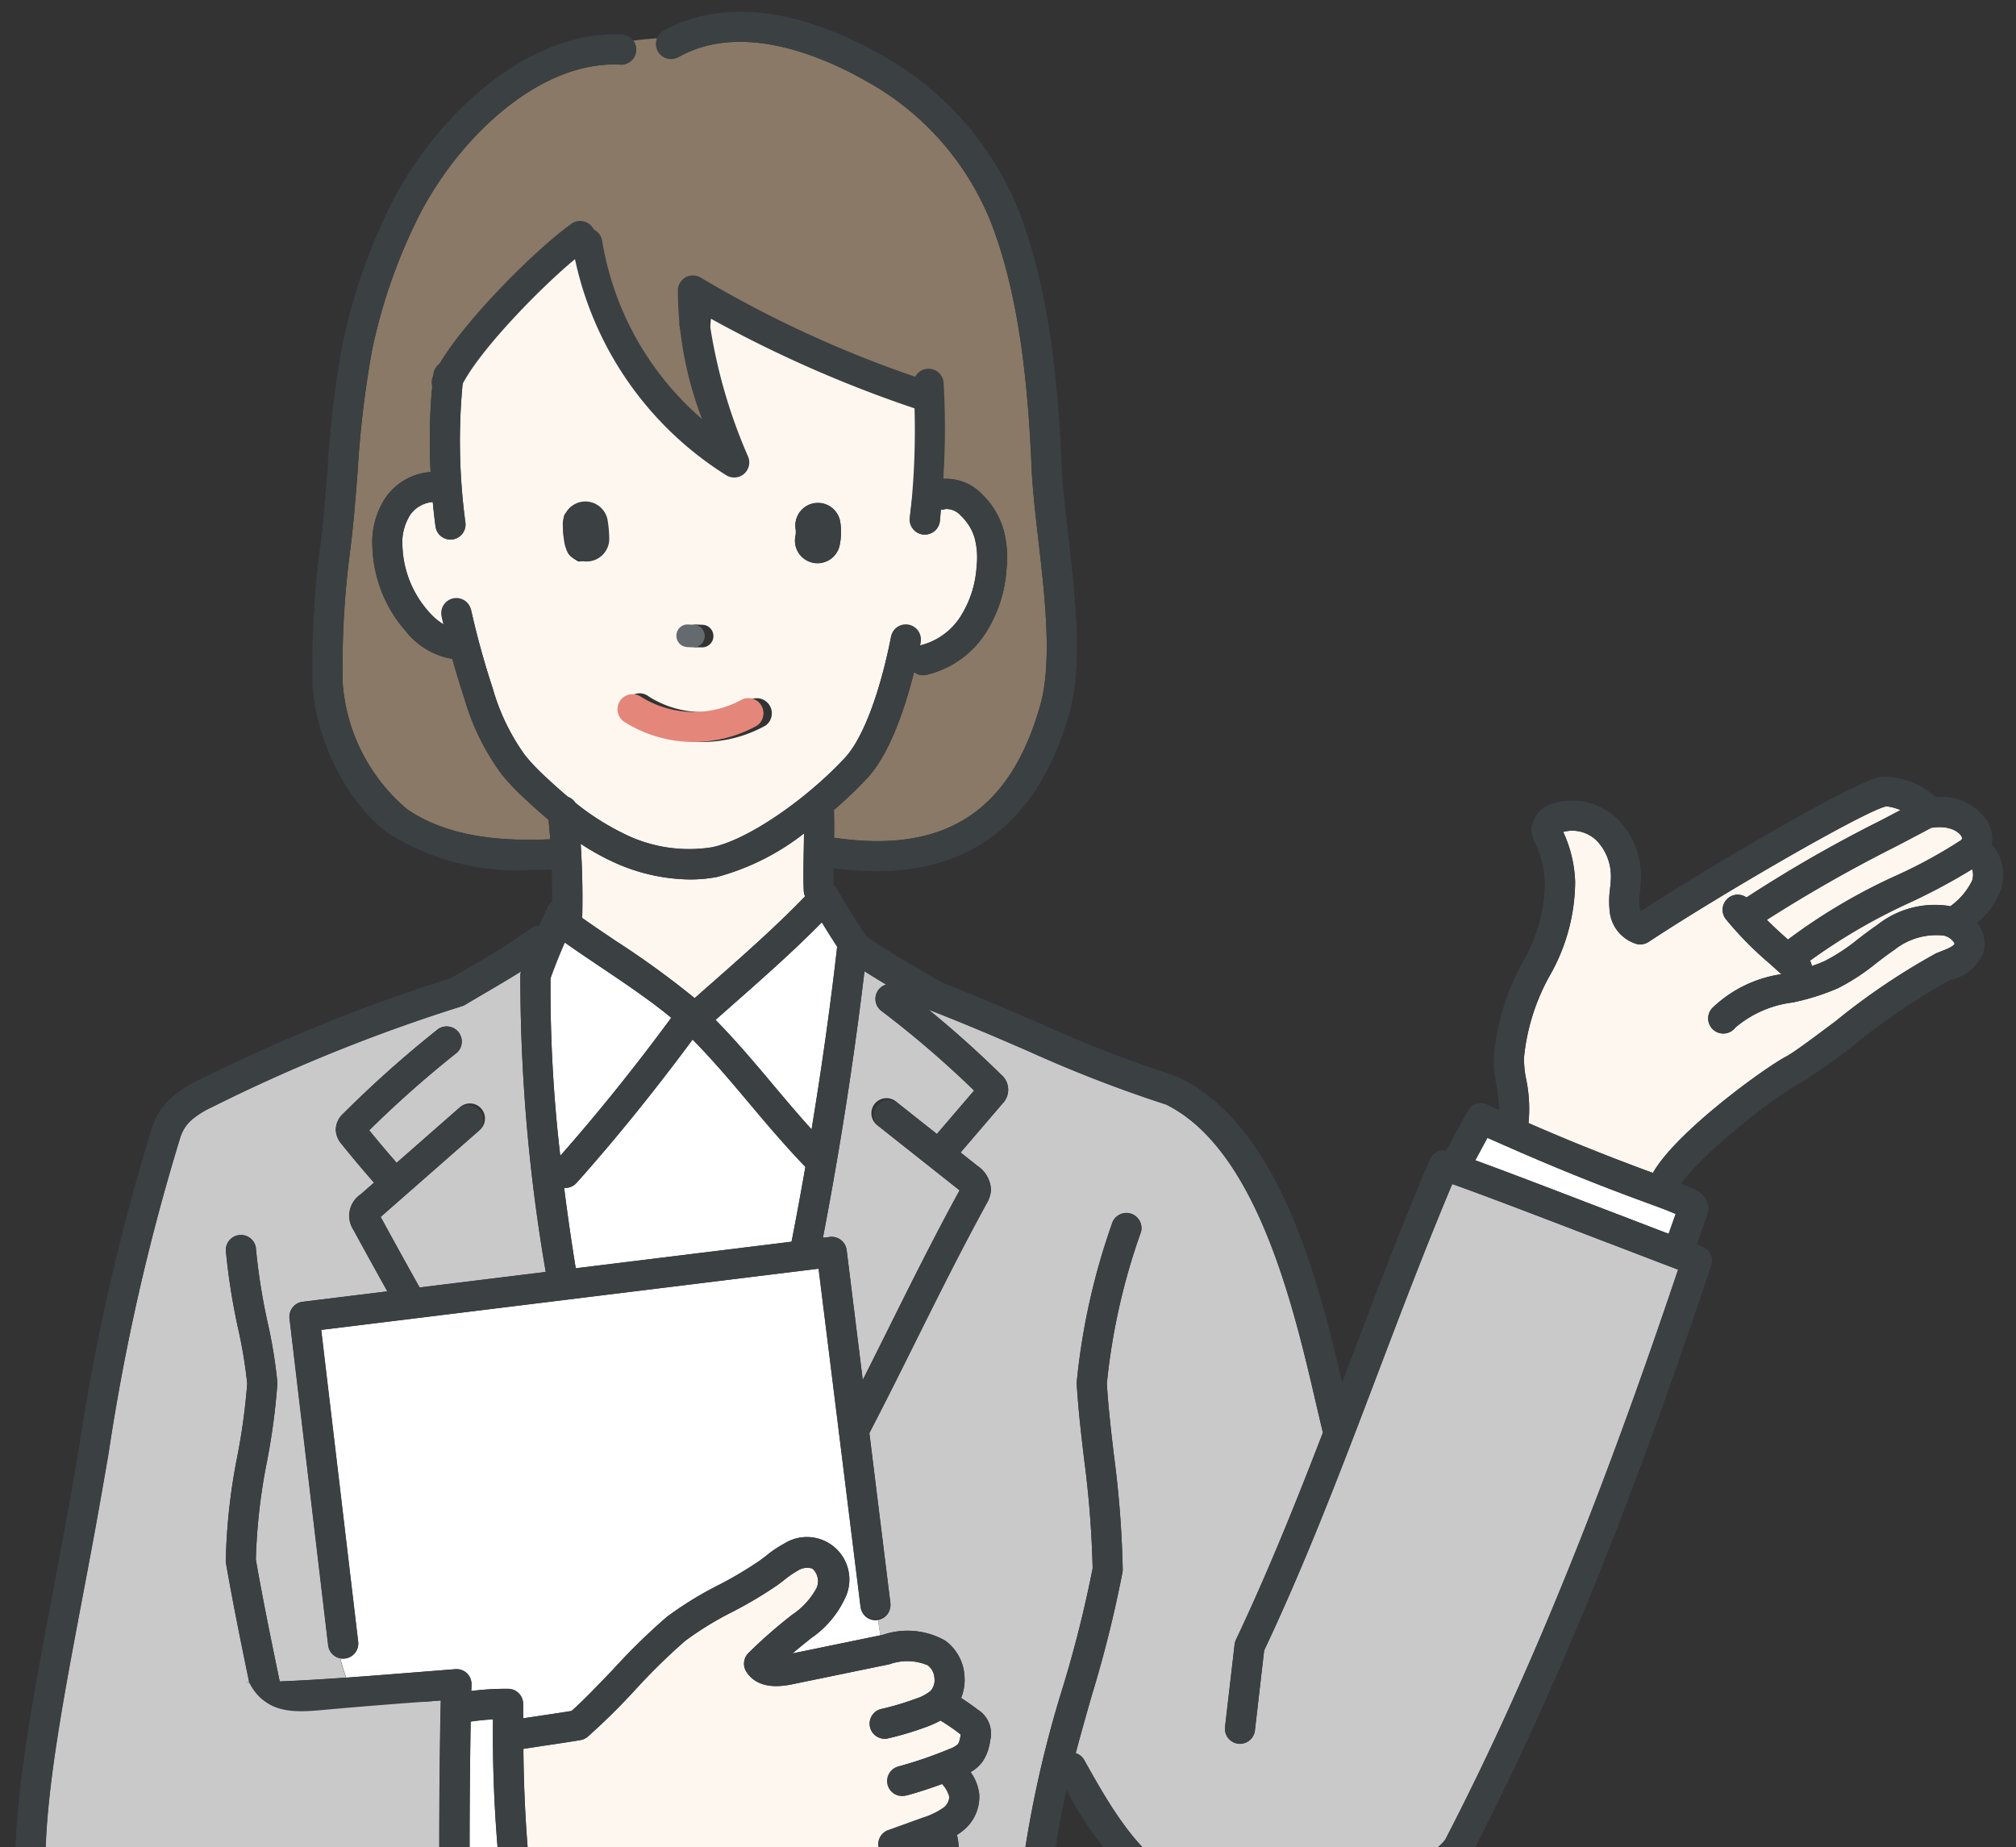 <svg xmlns="http://www.w3.org/2000/svg" xmlns:xlink="http://www.w3.org/1999/xlink" width="120" height="109.924" viewBox="0 0 120 109.924">
  <rect x="0" y="0" width="120" height="109.924" fill="#333333" stroke="none"/>
  <defs>
    <clipPath id="clip-path">
      <rect id="長方形_2738" data-name="長方形 2738" width="120" height="109.924" transform="translate(-3672 -11659)" fill="#fff" stroke="#707070" stroke-width="1"/>
    </clipPath>
    <clipPath id="clip-path-2">
      <rect id="長方形_2737" data-name="長方形 2737" width="118.324" height="117.988" fill="none"/>
    </clipPath>
  </defs>
  <g id="solution-person" transform="translate(3672 11659)" clip-path="url(#clip-path)">
    <g id="グループ_2873" data-name="グループ 2873" transform="translate(-3671.084 -11658.298)">
      <g id="グループ_2872" data-name="グループ 2872" clip-path="url(#clip-path-2)">
        <path id="パス_3373" data-name="パス 3373" d="M196.8,110.29c.436-.228,1.7-1.174,2.918-2.088a40.142,40.142,0,0,1,5.992-4.045l.238-.093c.3-.116.809-.312.855-.471.006-.022-.017-.066-.027-.084a1.035,1.035,0,0,0-.6-.407,4.013,4.013,0,0,0-2.953.85c-.353.238-.693.5-1.053.774a12.934,12.934,0,0,1-2.285,1.5,13.79,13.79,0,0,1-2.728.86,6.485,6.485,0,0,0-3.4,1.492.9.9,0,1,1-1.324-1.209,7.5,7.5,0,0,1,4.063-1.968c-.256-.235-.5-.457-.736-.666a20.237,20.237,0,0,1-2.581-2.629.9.9,0,0,1,1.243-1.271,81.521,81.521,0,0,1,8.066-4.62l1.1-.579a2.787,2.787,0,0,0-.845-.225c-1.216.241-9.745,5.165-14.154,8.072l-.014.006a.908.908,0,0,1-.2.094c-.021.007-.042.012-.063.017a.869.869,0,0,1-.179.026c-.011,0-.023,0-.034,0l-.014,0a.882.882,0,0,1-.2-.023h0l-.016-.005a2.264,2.264,0,0,1-1.595-2.005,5.6,5.6,0,0,1,.029-1.3c.018-.169.036-.337.043-.506a3.082,3.082,0,0,0-.807-2.3,2.07,2.07,0,0,0-2.026-.553,7.676,7.676,0,0,1,.71,2.977A11.386,11.386,0,0,1,182.7,105.5a12.487,12.487,0,0,0-1.511,4.739.784.784,0,0,1-.01.084,5.879,5.879,0,0,0,.126,1.324,8.667,8.667,0,0,1,.14,2.612c2.437,1.064,4.918,2.057,7.406,2.968,1.373-2.432,6.633-6.248,7.949-6.938" transform="translate(-91.378 -48.125)" fill="#fdf7ef"/>
        <path id="パス_3374" data-name="パス 3374" d="M185.424,139.037c-2.8-1.02-5.582-2.151-8.312-3.36-.021-.008-.044-.012-.064-.022s-.026-.017-.04-.024c-.315-.14-.633-.276-.947-.418l-.721,1.338c2.066.752,5.436,2.046,8.506,3.225,1.069.411,2.092.8,3,1.151l.419-1.181c-.54-.234-1.086-.433-1.657-.64Z" transform="translate(-88.441 -68.201)" fill="#fff"/>
        <path id="パス_3375" data-name="パス 3375" d="M220.125,97.963c-.635.341-1.338.712-2.084,1.1a86.223,86.223,0,0,0-7.685,4.368c.413.416.821.785,1.26,1.175a34.4,34.4,0,0,1,6.537-3.85,29.019,29.019,0,0,0,3.766-2.066c.018-.022.031-.048.052-.068s-.013-.128-.028-.156c-.143-.265-.711-.694-1.818-.507" transform="translate(-106.103 -49.389)" fill="#fdf7ef"/>
        <path id="パス_3376" data-name="パス 3376" d="M69.838,171.848a.893.893,0,0,1-1-.779l-1.275-10.28a.887.887,0,0,1-.026-.208l-1.2-9.65-29.6,3.643,2.2,18.558a.9.9,0,0,1-.786,1c-.036,0-.071.006-.107.006a.893.893,0,0,1-.167-.016c.088.381.226.772.342,1.144,1.316-.094,2.76-.208,4.431-.34l2.072-.164c.019,0,.037,0,.055,0s.031,0,.047,0,.02,0,.031,0a.844.844,0,0,1,.113.015l.062.014a.89.89,0,0,1,.1.036c.022.009.043.018.064.029a.875.875,0,0,1,.083.049c.022.015.044.03.065.046a.813.813,0,0,1,.066.058c.021.02.041.04.059.062s.035.044.051.066.034.049.049.075.026.049.037.074.024.056.034.085.015.053.022.081.013.061.017.093c0,.013.006.025.007.038s0,.034,0,.051,0,.034,0,.051c0,.114-.008.243-.012.379a16.042,16.042,0,0,1,2.208-.131.9.9,0,0,1,.877.909c0,.016,0,.327,0,.846l1.056-.158c.69-.1,1.4-.209,1.821-.279.654-.567,1.588-1.546,2.5-2.494a37.274,37.274,0,0,1,3.173-3.1,21.038,21.038,0,0,1,3.073-1.893A23.091,23.091,0,0,0,62.8,168.33c.14-.1.277-.2.413-.31a7.017,7.017,0,0,1,1.09-.734,2.529,2.529,0,0,1,3.575,3.326,5.875,5.875,0,0,1-1.973,2.3c-.38.305-.749.6-1.121.917l5.245-1.08a6.409,6.409,0,0,1-.132-.911c-.021,0-.04.011-.061.014" transform="translate(-18.53 -76.129)" fill="#fff"/>
        <path id="パス_3377" data-name="パス 3377" d="M118.979,133.666c-3.334-1.281-7.357-2.825-9.235-3.486-1.549,3.685-3,7.483-4.395,11.167-2.089,5.505-4.248,11.2-6.8,16.589L98,162.7a.9.9,0,0,1-.89.793.918.918,0,0,1-.1-.006.9.9,0,0,1-.788-.994l.569-4.914a.887.887,0,0,1,.08-.281c1.893-3.995,3.576-8.176,5.177-12.329-.139-.568-.284-1.188-.439-1.855-1.3-5.608-3.484-14.982-8.889-17.665a78.921,78.921,0,0,1-8.235-3.2c-1.767-.765-3.594-1.556-5.855-2.435a.919.919,0,0,1-.088-.044c1.513,1.233,2.973,2.539,4.356,3.9a1.162,1.162,0,0,1,.086,1.7l-2.507,2.925,1.008.8a1.8,1.8,0,0,1,.805,1.427,1.76,1.76,0,0,1-.255.8c-1.565,2.856-2.955,5.651-4.3,8.355-.867,1.743-1.764,3.542-2.686,5.314L76.3,155.136a.894.894,0,0,1-.718.986,6.4,6.4,0,0,0,.131.91l.174-.036a4.551,4.551,0,0,1,3.674.358,2.806,2.806,0,0,1,1.147,2.1,2.89,2.89,0,0,1-.2,1.311c.338.219.67.447.987.693a1.678,1.678,0,0,1,.74,1.848,2.921,2.921,0,0,1-.439,1.231,2.241,2.241,0,0,1-.723.639,2.822,2.822,0,0,1,.514,1.308,2.585,2.585,0,0,1-1.024,2.223,3.463,3.463,0,0,1-.306.213,2.866,2.866,0,0,1-.807,2.856,5.834,5.834,0,0,1-2.862,1.24l-8.538,1.893a3.216,3.216,0,0,1-.641.092h-.043a3.419,3.419,0,0,1-.895-.147,32.466,32.466,0,0,0-6.33-1,26.969,26.969,0,0,1-2.722.155c-.788.023-1.654.049-2.187.1.027.139.056.276.085.408a.9.9,0,0,1-.683,1.069,10.554,10.554,0,0,1-1.978.312c-.365.023-.849.053-2.024.217a3.293,3.293,0,0,1-2.629,1.4H85c-.08-.867-.2-1.963-.321-3.054-.208-1.887-.4-3.669-.4-4.378a.867.867,0,0,1,.007-.113,67.074,67.074,0,0,1,2.283-9.86,71.4,71.4,0,0,0,1.769-7.056,60.1,60.1,0,0,0-.515-6.558c-.167-1.415-.339-2.88-.43-4.4a.894.894,0,0,1,0-.141,39.912,39.912,0,0,1,2.139-9.533.9.9,0,0,1,1.687.609,38.067,38.067,0,0,0-2.034,9.028c.089,1.441.248,2.794.416,4.225a60.978,60.978,0,0,1,.529,6.832.925.925,0,0,1-.013.161,71.573,71.573,0,0,1-1.826,7.323c-.325,1.136-.653,2.288-.959,3.447a.89.89,0,0,1,.506.412c1.281,2.282,2.6,4.643,4.623,6.27,2.068,1.668,4.989,2.621,8.684,2.836.042,0,.086,0,.13,0,2.411,0,7.588-3.595,8.065-4.392,6.07-11.718,10.573-24.176,13.848-33.9-1.155-.438-2.636-1.007-4.211-1.611" transform="translate(-24.217 -60.417)" fill="#c9c9c9"/>
        <path id="パス_3378" data-name="パス 3378" d="M14.481,157.535l.225,0c-.549-2.651-1-4.907-1.38-7.078a.874.874,0,0,1-.013-.161A35.656,35.656,0,0,1,14,144.071a37.831,37.831,0,0,0,.586-4.313,27.8,27.8,0,0,0-.536-3.253,38.091,38.091,0,0,1-.737-4.683.9.9,0,0,1,1.785-.174,36.24,36.24,0,0,0,.707,4.488,29.1,29.1,0,0,1,.573,3.518.89.89,0,0,1,0,.141,39.244,39.244,0,0,1-.614,4.586,34.432,34.432,0,0,0-.664,5.847c.382,2.2.852,4.514,1.419,7.253,1.24-.049,2.518-.126,3.945-.227-.116-.373-.254-.764-.342-1.144a.9.9,0,0,1-.722-.775l-2.3-19.445a.9.9,0,0,1,.781-1l5.042-.62c-.674-1.208-1.347-2.424-2.007-3.639a1.538,1.538,0,0,1,.423-2.138l.789-.692c-.657-.749-1.31-1.526-1.941-2.311a1.35,1.35,0,0,1-.333-.859,1.323,1.323,0,0,1,.438-.934,67.077,67.077,0,0,1,5.662-5.043.9.9,0,0,1,1.114,1.406,64.891,64.891,0,0,0-5.225,4.625q.813,1,1.634,1.934l3.714-3.257a.9.9,0,1,1,1.183,1.348l-5.846,5.127c.763,1.4,1.542,2.81,2.318,4.2l7.509-.924a103.434,103.434,0,0,1-1.513-17.644.915.915,0,0,1,.043-.242c-.679.424-1.416.857-2.107,1.262-.438.258-.854.5-1.214.72a.9.9,0,0,1-.2.089,100.78,100.78,0,0,0-14.892,6.012,5.331,5.331,0,0,0-1.145.708,2.3,2.3,0,0,0-.747,1.156,129.327,129.327,0,0,0-4.254,18.732c-.258,1.5-.517,3-.8,4.542-.252,1.381-.512,2.753-.768,4.1-1.127,5.955-2.191,11.58-2.191,15.715a.9.9,0,0,1-.9.9.914.914,0,0,1-.123-.012c.038.272.065.539.1.8a.872.872,0,0,1,1.346.113,35.02,35.02,0,0,0,2.533,3.228.912.912,0,0,1,.126.153c.411.628,3.112,1.486,16.595.172.646-.063,1.181-.115,1.567-.148h.029l.026,0c.611-.014,1.667-.131,1.878-.761a.889.889,0,0,1,.34-.445c-.122-2.877-.062-10.251.02-13.646l-1.075.085" transform="translate(-0.787 -58.12)" fill="#c9c9c9"/>
        <path id="パス_3379" data-name="パス 3379" d="M77.44,33.2c-3.917-2.932-9.577-4.987-12.251-7.931a31.335,31.335,0,0,0-.333,8.618.9.9,0,0,1-1.593.61,20.147,20.147,0,0,1-4.5-15.654,5.8,5.8,0,0,0-2,.108.9.9,0,0,1-.148,1.141c-1.752,1.61-4.953,5.875-5.613,8.243a.9.9,0,0,1-.863.656.883.883,0,0,1-.241-.033.87.87,0,0,1-.223-.1,5.215,5.215,0,0,0-.39,1.33h.026a.9.9,0,0,1,.8.987,36.252,36.252,0,0,0,.121,8.7.9.9,0,0,1-.769,1.009.911.911,0,0,1-.121.008.9.9,0,0,1-.888-.777c-.065-.485-.118-.971-.165-1.458a1.8,1.8,0,0,0-1.331.748,3.058,3.058,0,0,0-.473,1.9,6.181,6.181,0,0,0,1.559,3.875,3.833,3.833,0,0,0,.889.764c-.031-.133-.064-.265-.094-.4a.9.9,0,0,1,1.749-.394c.348,1.548.778,3.1,1.276,4.607a12.646,12.646,0,0,0,1.946,4.007A12.676,12.676,0,0,0,55,55.013c.4.376.852.785,1.345,1.2a.9.9,0,0,1,.438.354,15.135,15.135,0,0,0,2.8,1.795,8.683,8.683,0,0,0,5.3.854c2.04-.39,5.534-2.736,7.955-5.341,1.039-1.119,2.056-3.782,2.72-7.124a.9.9,0,0,1,1.759.349c-.006.03-.014.067-.02.1a3.953,3.953,0,0,0,2.4-1.706,6.267,6.267,0,0,0,.962-3.01,4.547,4.547,0,0,0-.119-1.687,3,3,0,0,0-.826-1.327,1.123,1.123,0,0,0-.907-.389.886.886,0,0,1-.276.036c-.022.228-.035.457-.06.685a.9.9,0,0,1-.89.8.92.92,0,0,1-.1-.005.9.9,0,0,1-.8-.987c.181-1.68.53-3.326.546-5.022M56.975,42.2c-.006,0-.014,0-.02,0-.7-.4-.689-.548-.848-1.326a2.132,2.132,0,0,1-.058-.67c.085-.713-.112-.927.622-1.043s1.423-.112,1.539.622a7.446,7.446,0,0,1,.091,1.052A1.345,1.345,0,0,1,56.975,42.2m7.014,3.752.349.014a.672.672,0,0,1-.026,1.344h-.522l.144-.014a.672.672,0,1,1,.056-1.344m4.092,6.021a7.758,7.758,0,0,1-7.892-.227.9.9,0,1,1,.977-1.5,5.924,5.924,0,0,0,6.027.173.9.9,0,0,1,.889,1.558m4.427-10.734a1.345,1.345,0,0,1-2.633-.549,1.226,1.226,0,0,0,.013-.423,1.345,1.345,0,1,1,2.662-.383,3.89,3.89,0,0,1-.042,1.355" transform="translate(-23.447 -9.486)" fill="#fdf7ef"/>
        <path id="パス_3380" data-name="パス 3380" d="M74.945,23.526A49.25,49.25,0,0,1,75.03,29.4a2.919,2.919,0,0,1,2.263.87,4.789,4.789,0,0,1,1.32,2.125,6.258,6.258,0,0,1,.187,2.345A8.024,8.024,0,0,1,77.541,38.6a5.758,5.758,0,0,1-3.519,2.464A.878.878,0,0,1,73.3,40.9c-.514,2.041-1.421,4.839-2.785,6.308a24.382,24.382,0,0,1-1.99,1.9c0,.005,0,.011,0,.016.022.46.02,1.035.013,1.633,6.571.972,10.479-1.535,12.272-7.886.725-2.565.28-6.43-.112-9.84-.177-1.539-.345-2.994-.4-4.255-.188-4.337-.625-9.9-2.353-14.46a16.641,16.641,0,0,0-7.516-8.6C67.9,4.28,63.107,2.188,59.333,4.265A.893.893,0,0,1,58.06,3.178c-.511.031-1.021.079-1.532.151a.892.892,0,0,1-.767,1.411c-4.884-.209-9.8,4.573-12.126,9.4a32.545,32.545,0,0,0-2.594,7.591,59.749,59.749,0,0,0-.861,7.231c-.126,1.612-.256,3.28-.473,4.92a52.475,52.475,0,0,0-.417,7.654,10.849,10.849,0,0,0,3.866,7.547c2.054,1.375,4.768,1.932,8.489,1.763-.028-.389-.066-.775-.1-1.16-.516-.431-.989-.858-1.407-1.251a14.167,14.167,0,0,1-1.359-1.424,14.225,14.225,0,0,1-2.252-4.569q-.381-1.153-.708-2.332a4.469,4.469,0,0,1-2.758-1.629,7.98,7.98,0,0,1-2-5.007,4.8,4.8,0,0,1,.811-3A3.588,3.588,0,0,1,44.52,28.99a37.928,37.928,0,0,1,.167-5.89.9.9,0,0,1,.962-.8,5.185,5.185,0,0,1,.39-1.331.894.894,0,0,1-.4-1c.779-2.791,4.2-7.314,6.127-9.081a.9.9,0,0,1,1.267.054.849.849,0,0,1,.095.126,5.793,5.793,0,0,1,2-.108c.009-.059.014-.118.024-.177a.9.9,0,1,1,1.768.3A17.818,17.818,0,0,0,59.293,23a21.681,21.681,0,0,1,1-7.732.9.9,0,0,1,1.532-.28A67.858,67.858,0,0,0,72.754,24.989" transform="translate(-19.806 -1.603)" fill="#897966"/>
        <path id="パス_3381" data-name="パス 3381" d="M215.533,108.409a.893.893,0,0,1,.107.316,6.926,6.926,0,0,0,.8-.31,11.407,11.407,0,0,0,1.965-1.3c.365-.279.742-.567,1.139-.835a5.507,5.507,0,0,1,4.348-1.113,4.115,4.115,0,0,0,1.294-1.527,1.083,1.083,0,0,0,0-.673,36.627,36.627,0,0,1-3.629,1.949,34.41,34.41,0,0,0-6.024,3.495" transform="translate(-108.714 -51.935)" fill="#fdf7ef"/>
        <path id="パス_3382" data-name="パス 3382" d="M77.019,189.623a4.474,4.474,0,0,0,1.437-1.57,1,1,0,0,0-.245-1.174,1.019,1.019,0,0,0-.846.11,5.519,5.519,0,0,0-.811.557c-.157.12-.313.241-.474.355a24.8,24.8,0,0,1-2.618,1.552,19.258,19.258,0,0,0-2.817,1.727,36.516,36.516,0,0,0-2.981,2.922,38.473,38.473,0,0,1-2.832,2.792.908.908,0,0,1-.4.187c-.374.069-1.219.195-2.112.328-.458.068-.922.137-1.307.2a82.264,82.264,0,0,0,.508,8.54c.592-.062,1.45-.088,2.414-.116a24.71,24.71,0,0,0,2.55-.143.876.876,0,0,1,.238-.015,34.273,34.273,0,0,1,6.757,1.06,2.182,2.182,0,0,0,.459.093,1.8,1.8,0,0,0,.289-.05l8.54-1.894a4.413,4.413,0,0,0,2.025-.8,1.146,1.146,0,0,0,.351-.795l-1.726.624a.9.9,0,1,1-.61-1.686l1.974-.713A4.376,4.376,0,0,0,86,201.128a.857.857,0,0,0,.366-.658,1.8,1.8,0,0,0-.431-.765c-.68.248-1.367.478-2.062.668a.9.9,0,0,1-.472-1.73,24.366,24.366,0,0,0,2.96-1.018,1.546,1.546,0,0,0,.534-.305,1.664,1.664,0,0,0,.139-.508c0-.017.007-.035.01-.054-.021-.017-.048-.04-.085-.068a12.124,12.124,0,0,0-1.118-.764,5.934,5.934,0,0,1-.84.378,18.441,18.441,0,0,1-2.355.7.9.9,0,0,1-.394-1.749,16.817,16.817,0,0,0,2.125-.63,2.609,2.609,0,0,0,.871-.46.948.948,0,0,0,.235-.752,1.037,1.037,0,0,0-.394-.772,3.125,3.125,0,0,0-2.277-.067L77,193.768c-1.3.267-2.206.021-2.707-.73a.9.9,0,0,1,.111-1.13,29.668,29.668,0,0,1,2.612-2.286" transform="translate(-30.772 -94.235)" fill="#fdf7ef"/>
        <path id="パス_3383" data-name="パス 3383" d="M56.7,217.006a80.837,80.837,0,0,1-.754-11.969c-.379.021-.846.061-1.329.134-.065,3.56-.1,9.4-.007,12.044.618-.072.963-.095,1.242-.112a6.261,6.261,0,0,0,.847-.1" transform="translate(-27.514 -103.42)" fill="#fff"/>
        <path id="パス_3384" data-name="パス 3384" d="M91.332,110.793c-.314-.477-.619-.964-.918-1.455-1.671,1.706-3.658,3.457-5.434,5.019l-.891.785c1.288,1.319,2.368,2.6,3.416,3.852.729.868,1.48,1.758,2.3,2.666.6-3.639,1.115-7.273,1.523-10.868" transform="translate(-42.415 -55.15)" fill="#fff"/>
        <path id="パス_3385" data-name="パス 3385" d="M101.388,123.006l2.384,1.887,2.215-2.584a59.942,59.942,0,0,0-5.517-4.738.894.894,0,0,1,.279-1.57c-.443-.265-.881-.532-1.287-.793-.628,5.251-1.456,10.572-2.474,15.865l.413-.051a.9.9,0,0,1,1,.78l.958,7.732c.5-.989.991-1.975,1.473-2.944,1.341-2.695,2.726-5.48,4.29-8.34l-.048-.039-4.8-3.8a.9.9,0,1,1,1.113-1.407" transform="translate(-48.921 -58.111)" fill="#c9c9c9"/>
        <path id="パス_3386" data-name="パス 3386" d="M81.186,98.663a14.5,14.5,0,0,1-5.167,2.589,8.6,8.6,0,0,1-1.621.15,11.156,11.156,0,0,1-4.787-1.148,15.069,15.069,0,0,1-1.715-.978c.095,1.465.127,2.941.09,4.414.628.445,1.318.908,2.038,1.393a52.108,52.108,0,0,1,4.655,3.38c.307-.272.622-.55.948-.836,1.857-1.634,3.948-3.476,5.625-5.225a.888.888,0,0,1-.079-.327c-.031-.659-.016-1.551,0-2.414.005-.336.011-.672.014-1" transform="translate(-34.247 -49.765)" fill="#fdf7ef"/>
        <path id="パス_3387" data-name="パス 3387" d="M64.264,113.893a86.258,86.258,0,0,0,.582,10.557c2.2-2.488,4.416-5.243,6.606-8.213-1.247-1.033-2.776-2.062-4.263-3.06-.73-.491-1.43-.961-2.075-1.418-.306.7-.6,1.413-.85,2.134" transform="translate(-32.412 -56.371)" fill="#fff"/>
        <path id="パス_3388" data-name="パス 3388" d="M79.444,135.44q.433-2.223.823-4.452c-1.245-1.3-2.3-2.539-3.306-3.743-1.1-1.3-2.139-2.546-3.407-3.836-2.29,3.091-4.61,5.959-6.909,8.531a.9.9,0,0,1-.669.3c-.023,0-.047,0-.07-.006q.293,2.318.691,4.787Z" transform="translate(-33.243 -62.247)" fill="#fff"/>
        <path id="パス_3389" data-name="パス 3389" d="M46.844,29.743s7.4-11.974,13.7-12.293l.479-5.428-7.091-.639L45.7,22.957Z" transform="translate(-23.05 -5.741)" fill="#897966"/>
        <path id="パス_3390" data-name="パス 3390" d="M93.48,29.813S82.122,23.977,81.04,19.407l-3.64.325.559,5.262,8.758,4.58Z" transform="translate(-39.04 -9.789)" fill="#897966"/>
        <path id="パス_3391" data-name="パス 3391" d="M75.266,32.1s-4.609-11.909-2.38-16.043L69.95,13.879l-3.079,4.3,3.5,9.243Z" transform="translate(-33.73 -7.001)" fill="#897966"/>
        <path id="パス_3392" data-name="パス 3392" d="M67.635,25.984A.893.893,0,0,0,66.881,27a20.124,20.124,0,0,0,9.146,13.673.9.9,0,0,0,.767.1.887.887,0,0,0,.286-.155.9.9,0,0,0,.274-1.019,31.319,31.319,0,0,1-2.346-8.3,73.459,73.459,0,0,0,12.43,5.465.9.9,0,1,0,.578-1.7,67.825,67.825,0,0,1-13.485-6.139.9.9,0,0,0-1.37.74A21.682,21.682,0,0,0,74.6,37.336a17.817,17.817,0,0,1-5.943-10.6.9.9,0,0,0-1.019-.754" transform="translate(-33.729 -13.101)" fill="#3b4043"/>
        <path id="パス_3393" data-name="パス 3393" d="M59.406,26.664a.9.9,0,0,0-1.017-1.476c-2.151,1.482-7.163,6.477-8.322,9.131a.9.9,0,0,0,.463,1.181.879.879,0,0,0,.234.066.9.9,0,0,0,.946-.529c.984-2.253,5.737-7.022,7.7-8.373" transform="translate(-25.215 -12.625)" fill="#3b4043"/>
        <path id="パス_3394" data-name="パス 3394" d="M65.823,61.068a1.346,1.346,0,0,0,1.345,1.327h.018a1.346,1.346,0,0,0,1.327-1.363,7.5,7.5,0,0,0-.09-1.052,1.345,1.345,0,1,0-2.657.418,4.689,4.689,0,0,1,.057.67" transform="translate(-33.164 -29.681)" fill="#3b4043"/>
        <path id="パス_3395" data-name="パス 3395" d="M94.693,62.557a1.342,1.342,0,0,0,1.591-1.042,3.9,3.9,0,0,0,.043-1.355,1.345,1.345,0,0,0-2.663.383,1.2,1.2,0,0,1-.013.423,1.345,1.345,0,0,0,1.042,1.591" transform="translate(-47.223 -29.762)" fill="#3b4043"/>
        <path id="パス_3396" data-name="パス 3396" d="M81.387,74.935h.027a.673.673,0,0,0,.026-1.345l-.348-.014a.656.656,0,0,0-.7.644.672.672,0,0,0,.644.7Z" transform="translate(-41.045 -37.112)" fill="#656a6e"/>
        <path id="パス_3397" data-name="パス 3397" d="M73.457,82.351a.9.9,0,0,0,.263,1.24,7.758,7.758,0,0,0,7.892.227.9.9,0,0,0-.889-1.558,5.921,5.921,0,0,1-6.027-.173.9.9,0,0,0-1.24.263" transform="translate(-37.474 -41.332)" fill="#e5867a"/>
        <path id="パス_3398" data-name="パス 3398" d="M15.322,174.456c1.038.861,2.4.724,3.848.592,1.283-.116,3.116-.273,5.693-.46l1.076-.085c-.084,3.43-.146,10.75-.02,13.647a.887.887,0,0,0-.34.444c-.21.63-1.266.747-1.878.761l-.026,0c-.009,0-.019,0-.028,0-.385.033-.92.084-1.567.148C8.6,190.82,5.9,189.963,5.486,189.334a.936.936,0,0,0-.126-.153,35.282,35.282,0,0,1-2.533-3.228.9.9,0,0,0-1.45,1.055,39.676,39.676,0,0,0,2.669,3.4c.693.948,2.4,1.579,7,1.579,2.654,0,6.271-.211,11.212-.692.637-.062,1.163-.113,1.543-.145H23.8c1.873-.057,2.789-.733,3.227-1.446,1.174-.164,1.659-.194,2.024-.217a10.551,10.551,0,0,0,1.978-.312.9.9,0,0,0,.683-1.069c-.029-.132-.057-.269-.084-.408.532-.048,1.4-.074,2.186-.1a26.958,26.958,0,0,0,2.722-.155,32.5,32.5,0,0,1,6.33,1,3.394,3.394,0,0,0,.895.148h.043a3.22,3.22,0,0,0,.641-.092l8.537-1.893a5.831,5.831,0,0,0,2.863-1.24,2.868,2.868,0,0,0,.807-2.856,3.616,3.616,0,0,0,.306-.213,2.585,2.585,0,0,0,1.024-2.223,2.822,2.822,0,0,0-.514-1.308,2.229,2.229,0,0,0,.722-.638,2.9,2.9,0,0,0,.44-1.23,1.679,1.679,0,0,0-.739-1.849c-.317-.246-.649-.475-.987-.693a2.891,2.891,0,0,0,.2-1.311,2.807,2.807,0,0,0-1.147-2.1,4.549,4.549,0,0,0-3.674-.358l-5.418,1.117c.371-.315.74-.612,1.121-.917a5.872,5.872,0,0,0,1.972-2.3,2.528,2.528,0,0,0-3.574-3.326,6.924,6.924,0,0,0-1.092.735c-.136.105-.272.211-.411.309a23.188,23.188,0,0,1-2.432,1.437,20.95,20.95,0,0,0-3.073,1.893,37.329,37.329,0,0,0-3.172,3.1c-.907.949-1.843,1.927-2.5,2.495-.422.07-1.131.176-1.822.279l-1.056.158c0-.52,0-.83,0-.846a.9.9,0,0,0-.877-.909,16.074,16.074,0,0,0-2.209.131c0-.136.008-.265.012-.379,0-.016,0-.032,0-.049s0-.035,0-.054-.005-.027-.007-.041c0-.029-.009-.057-.015-.085a.969.969,0,0,0-.026-.094c-.007-.021-.015-.041-.024-.061a.866.866,0,0,0-.054-.108l-.02-.031a.874.874,0,0,0-.089-.116l-.009-.009a.876.876,0,0,0-.122-.109l0,0a.917.917,0,0,0-.144-.085l-.009,0a.878.878,0,0,0-.147-.051l-.034-.007a.862.862,0,0,0-.131-.018l-.029,0c-.015,0-.028,0-.043,0s-.039,0-.059,0l-2.072.164c-3.483.276-5.992.474-8.376.567-.481-2.322-1.012-4.9-1.42-7.253a34.478,34.478,0,0,1,.664-5.847,39.273,39.273,0,0,0,.614-4.586.951.951,0,0,0,0-.141,28.878,28.878,0,0,0-.574-3.519,36.234,36.234,0,0,1-.707-4.488.9.9,0,0,0-1.785.174,38.183,38.183,0,0,0,.737,4.682,27.718,27.718,0,0,1,.536,3.254,37.73,37.73,0,0,1-.586,4.312,35.706,35.706,0,0,0-.692,6.221.838.838,0,0,0,.013.161c.4,2.3.908,4.8,1.38,7.078h0a3.067,3.067,0,0,0,.8,1.038m13.62,13.236c-.279.017-.624.039-1.242.112-.1-2.645-.058-8.483.006-12.044.483-.073.95-.114,1.328-.135a80.935,80.935,0,0,0,.755,11.97,6.339,6.339,0,0,1-.847.1m25.681-3.637a4.411,4.411,0,0,1-2.025.8l-8.539,1.894a1.873,1.873,0,0,1-.289.05,2.03,2.03,0,0,1-.459-.093,34.25,34.25,0,0,0-6.758-1.06.9.9,0,0,0-.238.015,24.853,24.853,0,0,1-2.55.143c-.964.028-1.822.055-2.414.116a82.421,82.421,0,0,1-.508-8.54c.386-.059.849-.129,1.307-.2.894-.133,1.738-.259,2.112-.328a.9.9,0,0,0,.4-.187,38.389,38.389,0,0,0,2.833-2.793,36.681,36.681,0,0,1,2.981-2.922,19.33,19.33,0,0,1,2.817-1.727,24.731,24.731,0,0,0,2.618-1.552c.161-.113.317-.234.473-.355a5.549,5.549,0,0,1,.813-.558,1.013,1.013,0,0,1,.846-.109,1,1,0,0,1,.245,1.174,4.471,4.471,0,0,1-1.437,1.57,29.725,29.725,0,0,0-2.612,2.285.9.9,0,0,0-.111,1.13c.5.751,1.411,1,2.707.73l5.806-1.2a3.128,3.128,0,0,1,2.277.067,1.039,1.039,0,0,1,.394.772.948.948,0,0,1-.234.752,2.606,2.606,0,0,1-.872.46,16.8,16.8,0,0,1-2.125.63.9.9,0,0,0,.394,1.75,18.465,18.465,0,0,0,2.355-.7,5.979,5.979,0,0,0,.84-.378,12.085,12.085,0,0,1,1.118.764c.036.028.064.051.085.068l-.01.055a1.63,1.63,0,0,1-.139.507,1.55,1.55,0,0,1-.533.3,24.366,24.366,0,0,1-2.96,1.018.9.9,0,1,0,.472,1.73c.695-.19,1.382-.42,2.062-.668a1.806,1.806,0,0,1,.432.765.857.857,0,0,1-.367.659,4.344,4.344,0,0,1-1.221.583l-1.973.714a.9.9,0,1,0,.61,1.686l1.726-.624a1.146,1.146,0,0,1-.351.795" transform="translate(-0.608 -74.008)" fill="#3b4043"/>
        <path id="パス_3399" data-name="パス 3399" d="M117.64,49.554a2,2,0,0,0-.223-1.326,3.263,3.263,0,0,0-3.109-1.49,4.651,4.651,0,0,0-3.257-1.216c-1.781.35-10.551,5.573-14.305,8a.918.918,0,0,1-.079-.269,4.135,4.135,0,0,1,.033-.894c.021-.2.042-.406.052-.61a4.829,4.829,0,0,0-1.333-3.653,3.852,3.852,0,0,0-3.93-.962,1.7,1.7,0,0,0-1.246,1.5,1.868,1.868,0,0,0,.236.884,5.838,5.838,0,0,1,.564,2.322A9.665,9.665,0,0,1,89.7,56.6a14.362,14.362,0,0,0-1.68,5.344,6.428,6.428,0,0,0,.13,1.862,11.2,11.2,0,0,1,.171,1.55c-.239-.109-.48-.213-.718-.322a.9.9,0,0,0-1.165.389l-1.262,2.343-.026,0c-.03,0-.059-.007-.088-.009a.864.864,0,0,0-.087,0c-.029,0-.058,0-.087.008s-.056.01-.084.017a.75.75,0,0,0-.082.024.759.759,0,0,0-.08.033c-.026.012-.05.024-.074.038s-.05.031-.073.049-.045.034-.066.053-.042.039-.061.06a.788.788,0,0,0-.058.069.721.721,0,0,0-.047.068.836.836,0,0,0-.047.085c-.006.012-.014.023-.019.035-1.687,3.955-3.238,8.045-4.739,12-.161.425-.324.853-.486,1.28-1.468-6.285-3.741-15.209-9.679-18.147l-.012-.006-.035-.019c-.021-.01-.042-.015-.063-.023s-.04-.02-.062-.026A77.167,77.167,0,0,1,60.98,60.2c-1.764-.764-3.586-1.553-5.846-2.433-.351-.212-.75-.446-1.17-.692-1.176-.69-2.489-1.464-3.338-2.085-.012-.022-.022-.045-.036-.066-.6-.9-1.175-1.826-1.711-2.765a.894.894,0,0,0-.169-.207c-.007-.3-.009-.63-.006-.99a18.83,18.83,0,0,0,2.553.185c5.854,0,9.708-3.15,11.472-9.394.821-2.906.354-6.957-.057-10.531-.173-1.508-.338-2.931-.389-4.129-.194-4.471-.65-10.218-2.468-15.018A18.414,18.414,0,0,0,51.507,2.55C46.588-.242,42.027-.761,38.662,1.091a.9.9,0,1,0,.864,1.571C43.3.585,48.1,2.678,50.621,4.11a16.644,16.644,0,0,1,7.516,8.6c1.727,4.562,2.165,10.124,2.353,14.46.055,1.262.222,2.717.4,4.257.393,3.409.838,7.273.113,9.839-1.794,6.35-5.7,8.857-12.272,7.886.007-.6.009-1.173-.012-1.633,0-.005,0-.011,0-.016a24.372,24.372,0,0,0,1.989-1.9c1.364-1.467,2.271-4.266,2.785-6.308a.885.885,0,0,0,.727.167A5.763,5.763,0,0,0,57.736,37,8.026,8.026,0,0,0,59,33.139a6.27,6.27,0,0,0-.187-2.344,4.787,4.787,0,0,0-1.32-2.126,2.92,2.92,0,0,0-2.263-.869,45.263,45.263,0,0,0,.024-5.633.9.9,0,1,0-1.791.1,45.9,45.9,0,0,1-.22,7.854.9.9,0,0,0,.8.987.919.919,0,0,0,.1,0,.9.9,0,0,0,.891-.8c.024-.228.038-.457.059-.685a.88.88,0,0,0,.276-.036,1.121,1.121,0,0,1,.907.389,2.99,2.99,0,0,1,.826,1.327,4.543,4.543,0,0,1,.12,1.687A6.274,6.274,0,0,1,56.246,36a3.957,3.957,0,0,1-2.4,1.706c.006-.032.014-.069.02-.1a.9.9,0,1,0-1.759-.349c-.664,3.343-1.681,6.006-2.72,7.124-2.422,2.605-5.916,4.951-7.956,5.341a8.682,8.682,0,0,1-5.295-.854,15.113,15.113,0,0,1-2.8-1.793.891.891,0,0,0-.442-.357c-.493-.41-.944-.819-1.343-1.194a12.673,12.673,0,0,1-1.191-1.242,12.638,12.638,0,0,1-1.945-4.006c-.5-1.508-.927-3.058-1.276-4.607a.9.9,0,1,0-1.749.394c.03.132.063.264.095.4A3.81,3.81,0,0,1,24.6,35.7a6.175,6.175,0,0,1-1.559-3.876,3.054,3.054,0,0,1,.473-1.9,1.816,1.816,0,0,1,1.331-.747c.047.486.1.972.165,1.458a.9.9,0,0,0,.888.777.836.836,0,0,0,.121-.008.9.9,0,0,0,.769-1.009,36.222,36.222,0,0,1-.121-8.7.9.9,0,0,0-1.783-.191,37.922,37.922,0,0,0-.168,5.889,3.574,3.574,0,0,0-2.656,1.484,4.789,4.789,0,0,0-.81,3,7.972,7.972,0,0,0,2,5.007,4.469,4.469,0,0,0,2.758,1.629c.218.785.454,1.564.708,2.333a14.224,14.224,0,0,0,2.252,4.568,14.161,14.161,0,0,0,1.359,1.424c.418.393.891.82,1.407,1.251.038.386.076.772.1,1.161-3.719.17-6.434-.389-8.489-1.763a10.851,10.851,0,0,1-3.867-7.547,52.533,52.533,0,0,1,.418-7.653c.217-1.64.347-3.308.472-4.921a59.779,59.779,0,0,1,.861-7.231,32.577,32.577,0,0,1,2.594-7.591c2.323-4.829,7.228-9.615,12.126-9.4a.9.9,0,1,0,.075-1.792c-.124-.005-.247-.007-.372-.007-5.536,0-10.924,5.184-13.445,10.424a34.316,34.316,0,0,0-2.736,8.01,61.015,61.015,0,0,0-.892,7.449c-.124,1.589-.252,3.232-.463,4.825a53.693,53.693,0,0,0-.43,7.977c.167,3.381,2.213,7.312,4.66,8.949a14.313,14.313,0,0,0,8.234,2.1c.434,0,.885-.014,1.345-.036.022.635.029,1.272.025,1.909a.886.886,0,0,0-.252.307c-.182.37-.356.745-.525,1.124a.885.885,0,0,0-.52.187,38.551,38.551,0,0,1-3.568,2.255c-.409.241-.8.47-1.144.677a102.619,102.619,0,0,0-15.066,6.093,6.88,6.88,0,0,0-1.527.97A4.057,4.057,0,0,0,8.1,66.508,130.685,130.685,0,0,0,3.782,85.483c-.257,1.49-.515,2.99-.795,4.522-.252,1.378-.511,2.748-.766,4.1C1.079,100.141,0,105.844,0,110.147c0,.5,1.794.5,1.794,0,0-4.134,1.064-9.758,2.19-15.712.256-1.352.515-2.725.768-4.107.281-1.538.541-3.044.8-4.54A129.321,129.321,0,0,1,9.8,67.053,2.3,2.3,0,0,1,10.55,65.9a5.321,5.321,0,0,1,1.145-.707,100.667,100.667,0,0,1,14.891-6.012.9.9,0,0,0,.2-.089c.36-.219.777-.463,1.216-.721.69-.4,1.426-.838,2.1-1.261a.915.915,0,0,0-.043.242,103.385,103.385,0,0,0,1.513,17.644l-7.509.924c-.775-1.384-1.554-2.791-2.319-4.2l5.847-5.127a.9.9,0,0,0-1.182-1.349L22.7,68.5q-.817-.931-1.634-1.934a64.9,64.9,0,0,1,5.225-4.625.9.9,0,0,0-1.114-1.406,66.924,66.924,0,0,0-5.662,5.044,1.326,1.326,0,0,0-.438.933,1.353,1.353,0,0,0,.334.859c.633.788,1.287,1.566,1.941,2.311l-.789.692a1.538,1.538,0,0,0-.422,2.138c.663,1.218,1.335,2.433,2.007,3.639l-5.042.62a.9.9,0,0,0-.781,1l2.3,19.445a.9.9,0,0,0,.89.791A.971.971,0,0,0,19.616,98a.9.9,0,0,0,.785-1l-2.2-18.558L47.811,74.8l1.2,9.649a.893.893,0,0,0,.026.212L50.309,94.94a.9.9,0,0,0,1.779-.221L50.832,84.593c.921-1.771,1.817-3.569,2.684-5.311,1.345-2.7,2.736-5.5,4.3-8.36a1.758,1.758,0,0,0,.253-.8,1.8,1.8,0,0,0-.8-1.428l-1.009-.8,2.506-2.923a1.162,1.162,0,0,0-.085-1.7c-1.384-1.365-2.844-2.672-4.356-3.9a.858.858,0,0,0,.088.044c2.261.879,4.088,1.67,5.855,2.435A79.2,79.2,0,0,0,68.5,65.037c5.4,2.683,7.585,12.057,8.889,17.665.155.667.3,1.287.439,1.855-1.6,4.152-3.283,8.334-5.177,12.329a.88.88,0,0,0-.08.281L72,102.08a.9.9,0,0,0,.787.994.84.84,0,0,0,.1.006.9.9,0,0,0,.89-.793l.553-4.768c2.547-5.392,4.707-11.083,6.8-16.589,1.4-3.684,2.845-7.482,4.395-11.167,1.878.661,5.9,2.205,9.235,3.486,1.575.6,3.056,1.173,4.211,1.611-3.275,9.72-7.779,22.178-13.849,33.9-.477.8-5.654,4.392-8.064,4.392-.044,0-.088,0-.13,0-3.7-.215-6.617-1.169-8.684-2.836-2.017-1.627-3.342-3.987-4.623-6.27a.891.891,0,0,0-.506-.411c.307-1.16.635-2.312.96-3.449A71.655,71.655,0,0,0,65.9,92.856a.878.878,0,0,0,.012-.161,61.069,61.069,0,0,0-.528-6.83c-.169-1.432-.328-2.785-.417-4.227A38.117,38.117,0,0,1,67,72.609.9.9,0,0,0,65.317,72a39.927,39.927,0,0,0-2.139,9.533.955.955,0,0,0,0,.141c.091,1.519.263,2.983.43,4.4a60.207,60.207,0,0,1,.516,6.557,71.52,71.52,0,0,1-1.769,7.054,67.176,67.176,0,0,0-2.283,9.861.857.857,0,0,0-.007.113c0,.708.2,2.488.4,4.372.124,1.125.249,2.261.329,3.141a.9.9,0,0,0,.892.816c.027,0,.054,0,.082,0a.9.9,0,0,0,.812-.974c-.08-.89-.207-2.038-.333-3.176-.187-1.7-.382-3.465-.392-4.122.168-1.3.42-2.6.717-3.887A20.038,20.038,0,0,0,67.12,111.7c2.365,1.907,5.63,2.993,9.706,3.23.068,0,.137.006.208.006,3.2,0,8.989-4.02,9.679-5.353,6.3-12.165,10.918-25.082,14.235-34.976a.9.9,0,0,0-.535-1.125l-.329-.124.584-1.648a1.3,1.3,0,0,0,.043-.855,1.315,1.315,0,0,0-.729-.761c-.273-.129-.549-.24-.826-.352,1.105-1.667,5.48-5.147,7.095-5.992a34.663,34.663,0,0,0,3.16-2.241A42.605,42.605,0,0,1,115,57.7l.216-.085a2.753,2.753,0,0,0,1.928-1.635,1.885,1.885,0,0,0-.192-1.487,2.386,2.386,0,0,0-.182-.265,4.776,4.776,0,0,0,1.4-1.934,2.85,2.85,0,0,0-.125-2.151,2.311,2.311,0,0,0-.405-.585M48.917,55.643c-.408,3.594-.926,7.228-1.523,10.868-.823-.908-1.574-1.8-2.3-2.666-1.049-1.249-2.128-2.534-3.415-3.852l.894-.788c1.775-1.562,3.76-3.311,5.431-5.016.3.49.6.977.917,1.454M35.365,50.488a11.158,11.158,0,0,0,4.787,1.148,8.637,8.637,0,0,0,1.621-.149A14.508,14.508,0,0,0,46.94,48.9c0,.325-.008.661-.014,1-.015.863-.03,1.756,0,2.416a.9.9,0,0,0,.08.327c-1.676,1.747-3.766,3.59-5.622,5.222l-.952.839a52.01,52.01,0,0,0-4.654-3.379c-.721-.484-1.411-.949-2.039-1.394.037-1.472,0-2.949-.09-4.414a15.114,15.114,0,0,0,1.715.977m-3.513,7.033c.254-.72.544-1.431.85-2.134.646.457,1.346.928,2.076,1.418,1.486,1,3.015,2.027,4.262,3.06-2.187,2.967-4.406,5.723-6.606,8.214a86.548,86.548,0,0,1-.582-10.558m.812,12.464c.023,0,.046.006.069.006a.892.892,0,0,0,.669-.3c2.3-2.574,4.621-5.441,6.909-8.53,1.268,1.29,2.311,2.531,3.407,3.835,1.011,1.2,2.061,2.448,3.306,3.743q-.389,2.228-.823,4.452l-12.846,1.58q-.4-2.467-.691-4.788m22.188-3.2L52.467,64.9A.9.9,0,0,0,51.354,66.3l4.8,3.8.048.039C54.638,73,53.252,75.787,51.91,78.483c-.482.968-.973,1.954-1.471,2.941l-.959-7.732a.9.9,0,0,0-1-.78l-.413.051c1.018-5.294,1.846-10.615,2.474-15.865.406.261.844.528,1.287.793a.894.894,0,0,0-.278,1.57A59.946,59.946,0,0,1,57.067,64.2ZM116.477,51.7a4.11,4.11,0,0,1-1.294,1.526,5.509,5.509,0,0,0-4.348,1.113c-.4.268-.774.556-1.139.835a11.358,11.358,0,0,1-1.965,1.3,6.866,6.866,0,0,1-.8.311.881.881,0,0,0-.108-.316,34.45,34.45,0,0,1,6.024-3.5,36.413,36.413,0,0,0,3.629-1.949,1.076,1.076,0,0,1,0,.673m-.637-2.622c.015.028.061.122.028.156a.852.852,0,0,0-.052.068,29.057,29.057,0,0,1-3.766,2.065,34.421,34.421,0,0,0-6.538,3.851c-.438-.391-.847-.759-1.259-1.176a86.278,86.278,0,0,1,7.684-4.368c.746-.392,1.449-.762,2.085-1.1,1.106-.187,1.674.243,1.817.507M95.4,71.575C92.335,70.4,88.965,69.1,86.9,68.35l.721-1.338c.313.142.631.279.947.418.014.007.025.017.04.024s.043.014.065.022c2.729,1.209,5.515,2.339,8.311,3.36l.186.068c.571.208,1.117.406,1.657.64l-.419,1.181c-.91-.347-1.932-.74-3-1.151m19.16-15.636-.238.093a40.144,40.144,0,0,0-5.992,4.045c-1.22.914-2.482,1.86-2.918,2.088-1.317.69-6.577,4.506-7.949,6.938-2.488-.91-4.969-1.9-7.406-2.968a8.667,8.667,0,0,0-.14-2.612A5.876,5.876,0,0,1,89.8,62.2a.77.77,0,0,0,.01-.084,12.488,12.488,0,0,1,1.511-4.739,11.386,11.386,0,0,0,1.519-5.593,7.686,7.686,0,0,0-.71-2.978,2.072,2.072,0,0,1,2.026.554,3.082,3.082,0,0,1,.807,2.3c-.007.169-.025.337-.043.506a5.6,5.6,0,0,0-.029,1.3,2.264,2.264,0,0,0,1.595,2.005l.016.005h0a.883.883,0,0,0,.2.023l.014,0c.011,0,.023,0,.034,0a.865.865,0,0,0,.179-.026c.021,0,.042-.01.063-.017a.906.906,0,0,0,.2-.094l.014-.006c4.409-2.907,12.938-7.832,14.154-8.072a2.8,2.8,0,0,1,.845.225l-1.1.579a81.518,81.518,0,0,0-8.066,4.62.9.9,0,0,0-1.243,1.271,20.238,20.238,0,0,0,2.581,2.629c.233.208.481.431.736.666a7.5,7.5,0,0,0-4.062,1.968.9.9,0,1,0,1.324,1.209,6.485,6.485,0,0,1,3.4-1.492,13.792,13.792,0,0,0,2.728-.86,12.932,12.932,0,0,0,2.285-1.5c.36-.275.7-.535,1.053-.774a4.013,4.013,0,0,1,2.953-.85,1.036,1.036,0,0,1,.6.407c.01.018.033.062.027.084-.047.159-.553.354-.855.471" transform="translate(0 0)" fill="#3b4043"/>
        <path id="パス_3400" data-name="パス 3400" d="M.688,224.918a6.182,6.182,0,0,1-.645-2.56l1.772-.108a2.965,2.965,0,0,0,.042.822,2.922,2.922,0,0,0,.384.975l-1.553.871" transform="translate(-0.022 -112.102)" fill="#3b4043"/>
      </g>
    </g>
  </g>
</svg>
